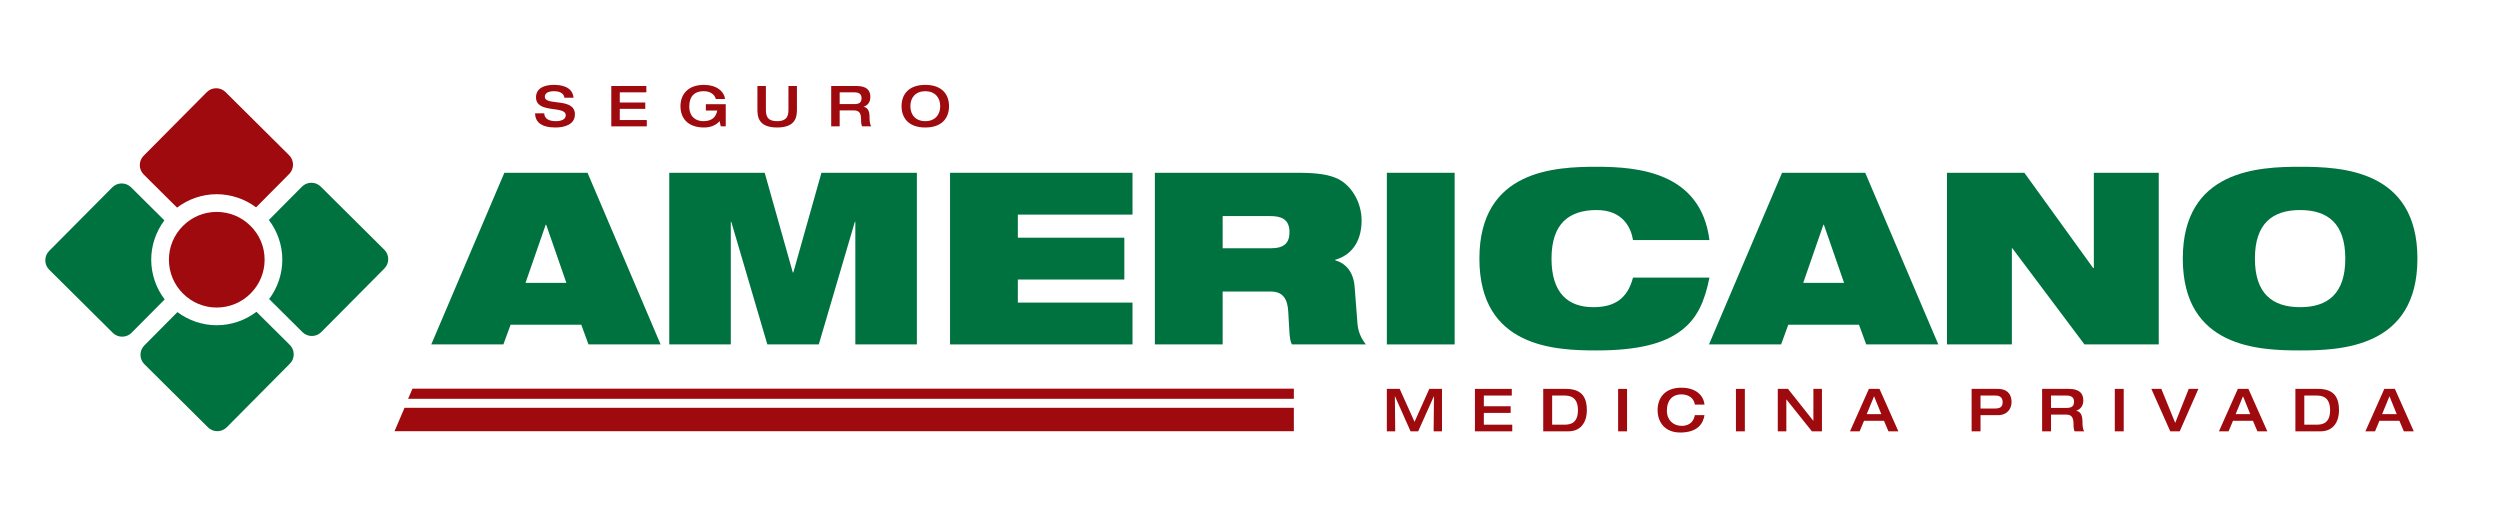 <svg xmlns="http://www.w3.org/2000/svg" xmlns:xlink="http://www.w3.org/1999/xlink" version="1.1" width="1574.17pt" height="325.69pt" viewBox="0 0 1574.17 325.69">
                <defs>
                <clipPath id="clip_0">
                <path transform="matrix(1,0,0,-1,0,325.69)" d="M0 325.69H1574.167V0H0Z"></path>
                </clipPath>
                </defs>
                <g id="layer_1" data-name="Capa 1">
                <path transform="matrix(1,0,0,-1,343.913,141.493)" d="M0 0H-.303L-13.018-36.631H12.715ZM-26.338 32.696H26.036L72.052-75.382H26.641L22.1-62.969H-22.403L-26.944-75.382H-72.355Z" fill="#00723f"></path>
                <path transform="matrix(1,0,0,-1,421.413,108.797)" d="M0 0H60.094L77.805-62.818H78.107L95.818 0H155.912V-108.078H117.161V-30.88H116.858L94.152-108.078H61.759L39.054-30.88H38.751V-108.078H0Z" fill="#00723f"></path>
                <path transform="matrix(1,0,0,-1,598.214,108.797)" d="M0 0H114.89V-26.339H42.686V-40.87H109.744V-67.208H42.686V-81.74H114.89V-108.078H0Z" fill="#00723f"></path>
                <g clip-path="url(#clip_0)">
                <path transform="matrix(1,0,0,-1,769.866,156.327)" d="M0 0H30.274C38.751 0 42.081 3.329 42.081 10.141 42.081 18.467 36.783 20.283 29.669 20.283H0ZM-42.686 47.53H47.227C59.489 47.53 66.906 46.471 72.809 43.594 80.832 39.507 87.492 29.365 87.492 17.407 87.492 7.115 83.405-3.633 70.841-7.266V-7.568C77.35-9.385 82.346-14.682 83.103-24.219L84.919-47.833C85.373-52.677 87.341-57.067 90.217-60.548H43.595C41.93-57.369 42.081-52.677 41.324-40.113 40.87-32.09 38.145-27.246 30.274-27.246H0V-60.548H-42.686Z" fill="#00723f"></path>
                <path transform="matrix(1,0,0,-1,0,325.69)" d="M873.251 216.893H915.937V108.815H873.251Z" fill="#00723f"></path>
                <path transform="matrix(1,0,0,-1,1076.389,174.794)" d="M0 0C-2.876-14.38-7.417-25.734-18.164-33.605-28.609-41.476-44.957-45.866-70.993-45.866-96.877-45.866-144.862-44.201-144.862 11.958-144.862 67.964-96.877 69.781-70.993 69.781-45.411 69.781-5.449 66.602 0 23.613H-48.136C-49.347 31.333-54.493 42.535-70.993 42.535-88.552 42.535-99.45 33.906-99.45 11.958-99.45-9.99-88.855-18.619-73.112-18.619-59.64-18.619-51.617-13.169-48.136 0Z" fill="#00723f"></path>
                <path transform="matrix(1,0,0,-1,1148.442,141.493)" d="M0 0H-.303L-13.018-36.631H12.714ZM-26.339 32.696H26.036L72.052-75.382H26.641L22.099-62.969H-22.403L-26.945-75.382H-72.356Z" fill="#00723f"></path>
                <path transform="matrix(1,0,0,-1,1225.941,108.797)" d="M0 0H48.741L92.034-59.942H92.487V0H133.358V-108.078H86.584L41.173-47.53H40.87V-108.078H0Z" fill="#00723f"></path>
                <path transform="matrix(1,0,0,-1,1448.304,193.413)" d="M0 0C17.56 0 28.458 8.629 28.458 30.577 28.458 52.525 17.56 61.154 0 61.154-17.559 61.154-28.458 52.525-28.458 30.577-28.458 8.629-17.559 0 0 0M0 88.4C25.885 88.4 73.87 86.583 73.87 30.577 73.87-25.43 25.885-27.247 0-27.247-25.884-27.247-73.868-25.582-73.868 30.577-73.868 86.583-25.884 88.4 0 88.4" fill="#00723f"></path>
                <path transform="matrix(1,0,0,-1,259.724,244.736)" d="M0 0H554.979V-6.39H-2.767Z" fill="#9e0a0e" fill-rule="evenodd"></path>
                <path transform="matrix(1,0,0,-1,254.72,256.773)" d="M0 0H559.983V-14.732H-6.298Z" fill="#9e0a0e" fill-rule="evenodd"></path>
                <path transform="matrix(1,0,0,-1,348.726,53.443)" d="M0 0C3.915 0 11.71-.712 12.422-8.079H6.656C6.478-6.086 4.698-3.986 .249-3.986-3.31-3.986-5.659-5.054-5.659-7.474-5.659-13.49 13.276-7.688 13.276-18.579 13.276-25.128 6.478-26.837 1.068-26.837-8.079-26.837-11.71-23.242-11.817-17.903H-6.051C-5.909-21.285-3.168-22.85 1.246-22.85 4.52-22.85 7.51-21.854 7.51-19.113 7.51-12.813-11.212-18.294-11.212-7.866-11.212-2.171-6.193 0 0 0" fill="#9e0a0e"></path>
                <path transform="matrix(1,0,0,-1,384.914,54.155)" d="M0 0H22.067V-3.986H5.339V-10.393H21.391V-14.38H5.339V-21.427H22.352V-25.413H0Z" fill="#9e0a0e"></path>
                <path transform="matrix(1,0,0,-1,456.979,79.568)" d="M0 0H-3.132L-3.88 3.31C-5.979 .783-9.539-.712-13.561-.712-24.31-.712-28.51 5.553-28.51 12.706-28.51 19.861-24.06 26.125-13.703 26.125-6.015 26.125-1.032 22.21-.463 17.227H-6.229C-7.189 20.679-10.393 22.139-13.845 22.139-20.43 22.139-22.957 18.117-22.957 12.529-22.957 5.801-18.615 3.275-14.13 3.275-8.684 3.275-6.193 5.801-5.339 9.966H-12.529V13.952H0Z" fill="#9e0a0e"></path>
                <path transform="matrix(1,0,0,-1,476.919,54.155)" d="M0 0H5.339V-14.344C5.339-17.868 5.446-22.139 12.422-22.139 19.398-22.139 19.541-17.832 19.541-14.344V0H24.879V-14.486C24.879-18.686 24.737-26.125 12.422-26.125 .142-26.125 0-18.722 0-14.486Z" fill="#9e0a0e"></path>
                <path transform="matrix(1,0,0,-1,537.933,65.544)" d="M0 0C2.99 0 4.556 .89 4.556 3.737 4.556 6.407 2.847 7.403 0 7.403H-9.218V0ZM-14.557 11.39H1.531C8.008 11.39 10.108 8.471 10.108 4.484 10.108 1.175 8.329-.89 5.908-1.637V-1.708C8.898-2.349 9.61-4.947 9.61-8.578 9.61-9.824 9.646-12.6 10.678-14.024H4.912C4.52-13.312 4.271-12.03 4.271-10.179 4.271-6.585 3.737-3.986-.142-3.986H-9.218V-14.024H-14.557Z" fill="#9e0a0e"></path>
                <path transform="matrix(1,0,0,-1,592.024,66.862)" d="M0 0C0 5.553-3.417 9.432-9.397 9.432-15.376 9.432-18.793 5.553-18.793 0-18.793-5.552-15.376-9.432-9.397-9.432-3.417-9.432 0-5.552 0 0M-24.345 0C-24.345 7.154-20.146 13.419-9.397 13.419 1.352 13.419 5.553 7.154 5.553 0 5.553-7.154 1.352-13.418-9.397-13.418-20.146-13.418-24.345-7.154-24.345 0" fill="#9e0a0e"></path>
                <path transform="matrix(1,0,0,-1,873.251,244.874)" d="M0 0H8.084L17.441-20.734 26.722 0H34.732V-26.722H29.455L29.679-4.641H29.604L19.724-26.722H14.933L5.127-4.641H5.052L5.277-26.722H0Z" fill="#9e0a0e"></path>
                <path transform="matrix(1,0,0,-1,928.718,244.874)" d="M0 0H23.204V-4.191H5.614V-10.929H22.493V-15.12H5.614V-22.531H23.504V-26.722H0Z" fill="#9e0a0e"></path>
                <path transform="matrix(1,0,0,-1,977.337,267.405)" d="M0 0H7.897C11.939 0 16.243 1.31 16.243 9.132 16.243 17.815 10.742 18.34 7.598 18.34H0ZM-5.614 22.531H8.795C19.275 22.531 21.857 16.543 21.857 8.908 21.857 3.182 19.237-4.191 10.143-4.191H-5.614Z" fill="#9e0a0e"></path>
                <path transform="matrix(1,0,0,-1,0,325.69)" d="M1018.882 80.816H1024.496V54.094H1018.882Z" fill="#9e0a0e"></path>
                <path transform="matrix(1,0,0,-1,1067.2,254.754)" d="M0 0C-.599 4.005-3.855 6.437-8.608 6.437-13.81 6.437-17.628 2.995-17.628-3.967-17.628-9.543-13.773-13.399-8.234-13.399-2.395-13.399-.487-9.469 0-6.625H6.064C5.278-11.902 1.76-17.591-9.207-17.591-18.9-17.591-23.466-11.003-23.466-3.48-23.466 4.042-19.012 10.629-8.533 10.629 .674 10.629 5.464 5.801 6.064 0Z" fill="#9e0a0e"></path>
                <path transform="matrix(1,0,0,-1,0,325.69)" d="M1093.063 80.816H1098.676V54.094H1093.063Z" fill="#9e0a0e"></path>
                <path transform="matrix(1,0,0,-1,1119.411,244.874)" d="M0 0H6.437L22.344-20.06H22.418V0H27.807V-26.722H21.483L5.464-6.661H5.389V-26.722H0Z" fill="#9e0a0e"></path>
                <path transform="matrix(1,0,0,-1,1184.609,260.779)" d="M0 0-4.566 11.265-9.207 0ZM-7.822 15.906H-1.16L10.742-10.817H4.491L1.684-4.192H-10.891L-13.661-10.817H-19.724Z" fill="#9e0a0e"></path>
                <path transform="matrix(1,0,0,-1,1247.076,257.224)" d="M0 0H9.021C12.202 0 13.923 .861 13.923 4.042 13.923 7.336 11.64 8.159 9.432 8.159H0ZM-5.613 12.351H10.855C17.441 12.351 19.537 8.346 19.537 4.042 19.537-.038 16.918-4.191 10.929-4.191H0V-14.372H-5.613Z" fill="#9e0a0e"></path>
                <path transform="matrix(1,0,0,-1,1301.159,256.85)" d="M0 0C3.144 0 4.791 .936 4.791 3.93 4.791 6.737 2.995 7.785 0 7.785H-9.694V0ZM-15.307 11.977H1.609C8.421 11.977 10.629 8.908 10.629 4.716 10.629 1.236 8.758-.935 6.213-1.721V-1.796C9.357-2.47 10.106-5.202 10.106-9.02 10.106-10.329 10.143-13.249 11.228-14.746H5.165C4.754-13.997 4.491-12.65 4.491-10.704 4.491-6.924 3.93-4.191-.15-4.191H-9.694V-14.746H-15.307Z" fill="#9e0a0e"></path>
                <path transform="matrix(1,0,0,-1,0,325.69)" d="M1331.625 80.816H1337.238V54.094H1331.625Z" fill="#9e0a0e"></path>
                <path transform="matrix(1,0,0,-1,1354.642,244.874)" d="M0 0H6.288L15.009-21.408 23.542 0H29.605L17.853-26.722H11.902Z" fill="#9e0a0e"></path>
                <path transform="matrix(1,0,0,-1,1416.922,260.779)" d="M0 0-4.566 11.265-9.207 0ZM-7.822 15.906H-1.16L10.742-10.817H4.491L1.684-4.192H-10.891L-13.661-10.817H-19.724Z" fill="#9e0a0e"></path>
                <path transform="matrix(1,0,0,-1,1450.944,267.405)" d="M0 0H7.898C11.94 0 16.244 1.31 16.244 9.132 16.244 17.815 10.742 18.34 7.598 18.34H0ZM-5.613 22.531H8.795C19.275 22.531 21.858 16.543 21.858 8.908 21.858 3.182 19.238-4.191 10.143-4.191H-5.613Z" fill="#9e0a0e"></path>
                <path transform="matrix(1,0,0,-1,1509.143,260.779)" d="M0 0-4.566 11.265-9.207 0ZM-7.822 15.906H-1.16L10.742-10.817H4.491L1.684-4.192H-10.891L-13.661-10.817H-19.724Z" fill="#9e0a0e"></path>
                <path transform="matrix(1,0,0,-1,166.622,163.385)" d="M0 0C-.029 8.004-3.196 15.533-8.918 21.199-14.618 26.845-22.167 29.954-30.175 29.954H-30.299C-38.297 29.925-45.829 26.762-51.504 21.049-57.178 15.336-60.287 7.783-60.259-.218-60.229-8.261-57.065-15.82-51.347-21.503-45.665-27.152-38.149-30.262-30.183-30.262H-30.113C-22.029-30.232-14.449-27.066-8.767-21.346-3.085-15.627 .029-8.046 0 0" fill="#9e0a0e" fill-rule="evenodd"></path>
                <path transform="matrix(1,0,0,-1,76.941,211.999)" d="M0 0C2.234 .008 4.331 .886 5.905 2.471L26.747 23.464C21.313 30.587 18.312 39.391 18.28 48.358 18.247 57.286 21.183 66.083 26.563 73.23L5.574 94.068C3.997 95.634 1.904 96.497-.318 96.497H-.36C-2.586 96.489-4.68 95.611-6.254 94.026L-45.995 53.997C-49.244 50.724-49.225 45.417-45.952 42.167L-5.923 2.428C-4.361 .877-2.291 .015-.092-.001L-.066 0Z" fill="#00723f"></path>
                <path transform="matrix(1,0,0,-1,161.245,130.56)" d="M0 0 20.847 20.998C24.096 24.271 24.076 29.577 20.803 32.827L-19.225 72.567C-20.802 74.133-22.895 74.995-25.117 74.995H-25.159C-27.385 74.987-29.48 74.109-31.054 72.524L-70.794 32.495C-74.043 29.222-74.024 23.916-70.751 20.666L-49.758-.176C-42.65 5.245-33.878 8.239-24.954 8.271H-24.806C-15.894 8.271-7.123 5.34 0 0" fill="#9e0a0e"></path>
                <path transform="matrix(1,0,0,-1,136.877,271.504)" d="M0 0C2.234 .008 4.331 .885 5.905 2.471L45.646 42.5C47.22 44.086 48.082 46.189 48.074 48.422 48.066 50.657 47.189 52.754 45.603 54.329L24.607 75.172C17.485 69.744 8.681 66.747-.288 66.714H-.439C-9.312 66.714-18.053 69.646-25.155 74.988L-45.995 53.997C-47.569 52.411-48.431 50.308-48.423 48.074-48.415 45.84-47.538 43.743-45.952 42.168L-5.923 2.428C-4.361 .877-2.292 .015-.094-.001L-.066 0Z" fill="#00723f"></path>
                <path transform="matrix(1,0,0,-1,196.351,211.562)" d="M0 0C2.249 0 4.358 .876 5.937 2.466L45.677 42.494C48.926 45.767 48.907 51.074 45.634 54.323L5.606 94.064C4.032 95.626 1.939 96.487-.287 96.487-2.536 96.487-4.645 95.611-6.224 94.021L-27.059 73.034C-21.62 65.93-18.617 57.154-18.585 48.219-18.552 39.248-21.493 30.422-26.882 23.262L-5.892 2.422C-4.319 .86-2.226 0 0 0" fill="#00723f"></path>
                </g>
                </g>
                </svg>